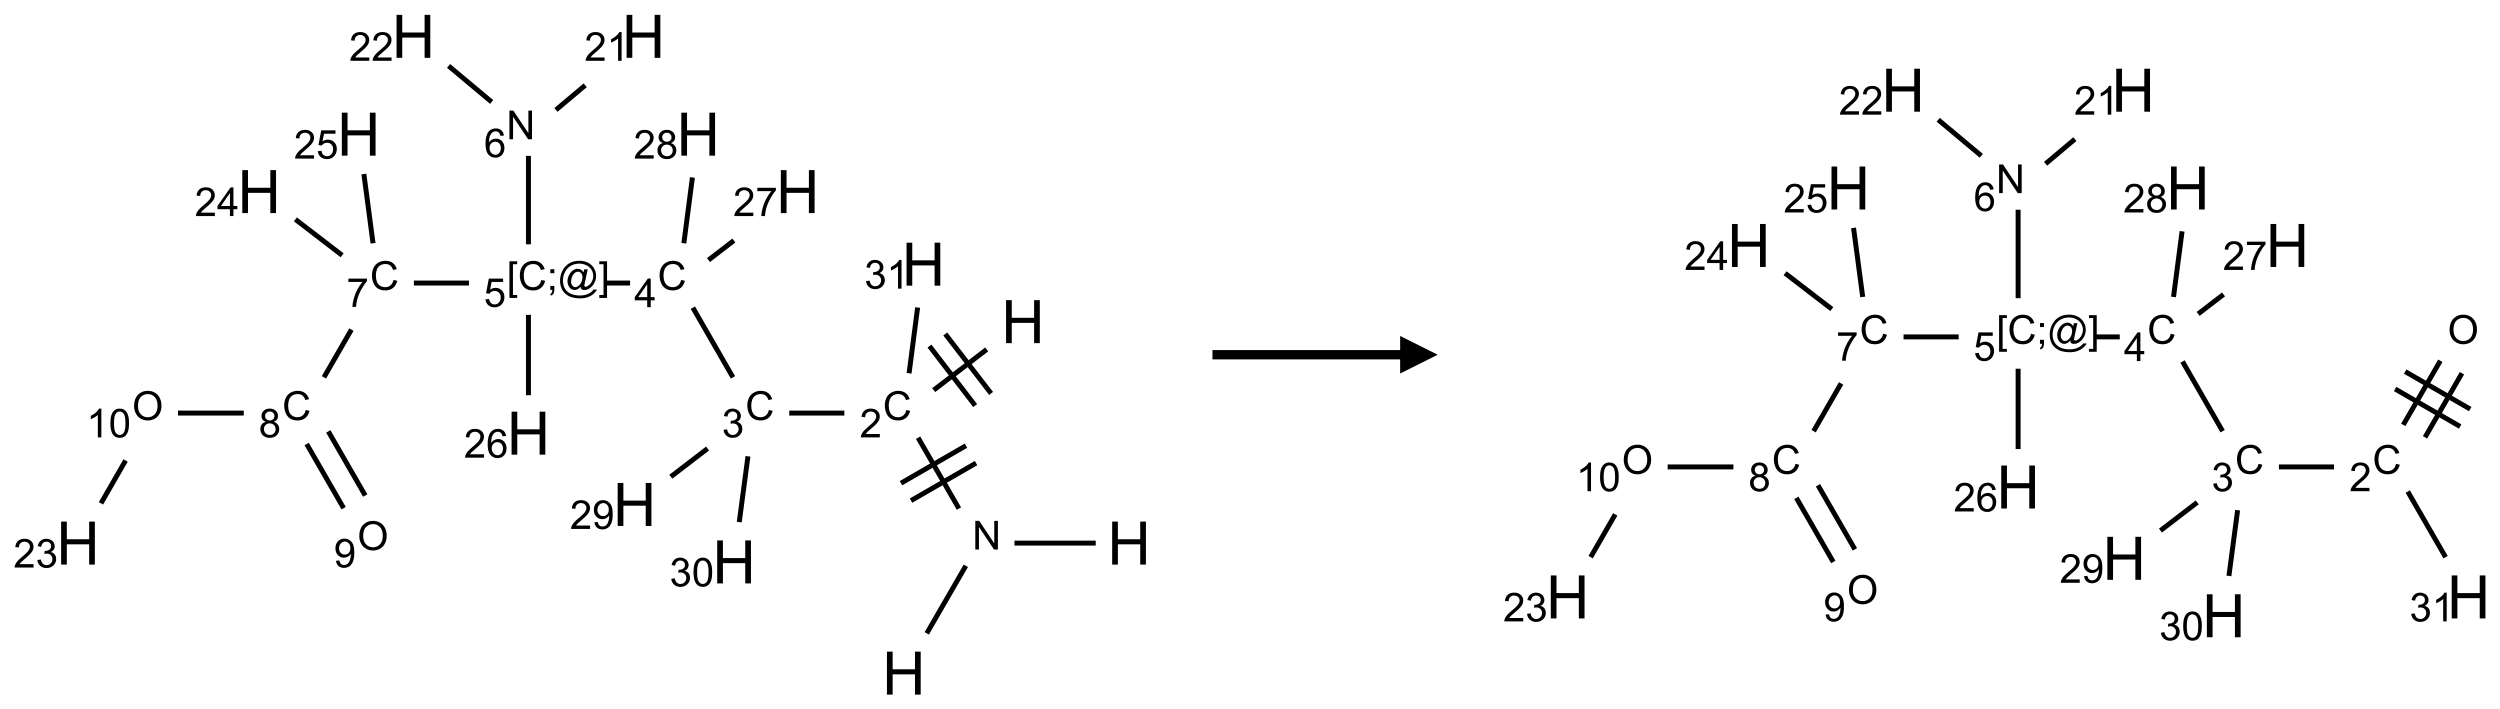 <?xml version="1.0" encoding="UTF-8"?>
<svg xmlns="http://www.w3.org/2000/svg" xmlns:xlink="http://www.w3.org/1999/xlink" width="666" height="189" viewBox="0 0 666 189">
<defs>
<g>
<g id="glyph-0-0">
<path d="M 2 0 L 2 -10 L 10 -10 L 10 0 Z M 2.25 -0.25 L 9.75 -0.25 L 9.75 -9.75 L 2.25 -9.75 Z M 2.25 -0.25 "/>
</g>
<g id="glyph-0-1">
<path d="M 1.281 0 L 1.281 -11.453 L 2.797 -11.453 L 2.797 -6.75 L 8.75 -6.75 L 8.75 -11.453 L 10.266 -11.453 L 10.266 0 L 8.75 0 L 8.75 -5.398 L 2.797 -5.398 L 2.797 0 Z M 1.281 0 "/>
</g>
<g id="glyph-1-0">
<path d="M 1.332 0 L 1.332 -6.668 L 6.668 -6.668 L 6.668 0 Z M 1.5 -0.168 L 6.5 -0.168 L 6.5 -6.5 L 1.5 -6.5 Z M 1.5 -0.168 "/>
</g>
<g id="glyph-1-1">
<path d="M 0.812 0 L 0.812 -7.637 L 1.848 -7.637 L 5.859 -1.641 L 5.859 -7.637 L 6.828 -7.637 L 6.828 0 L 5.793 0 L 1.781 -6 L 1.781 0 Z M 0.812 0 "/>
</g>
<g id="glyph-1-2">
<path d="M 6.27 -2.676 L 7.281 -2.422 C 7.07 -1.594 6.688 -0.961 6.137 -0.523 C 5.586 -0.086 4.914 0.129 4.121 0.129 C 3.297 0.129 2.629 -0.039 2.113 -0.371 C 1.598 -0.707 1.203 -1.191 0.934 -1.828 C 0.664 -2.465 0.531 -3.145 0.531 -3.875 C 0.531 -4.672 0.684 -5.363 0.988 -5.957 C 1.293 -6.547 1.723 -6.996 2.285 -7.305 C 2.844 -7.613 3.461 -7.766 4.137 -7.766 C 4.898 -7.766 5.543 -7.57 6.062 -7.184 C 6.582 -6.793 6.945 -6.246 7.152 -5.543 L 6.156 -5.309 C 5.98 -5.863 5.723 -6.266 5.387 -6.52 C 5.051 -6.773 4.625 -6.902 4.113 -6.902 C 3.527 -6.902 3.039 -6.762 2.645 -6.48 C 2.25 -6.199 1.973 -5.82 1.812 -5.348 C 1.652 -4.871 1.574 -4.383 1.574 -3.879 C 1.574 -3.23 1.668 -2.664 1.855 -2.18 C 2.047 -1.695 2.34 -1.332 2.738 -1.094 C 3.137 -0.855 3.57 -0.734 4.035 -0.734 C 4.602 -0.734 5.082 -0.898 5.473 -1.223 C 5.867 -1.551 6.133 -2.035 6.27 -2.676 Z M 6.27 -2.676 "/>
</g>
<g id="glyph-1-3">
<path d="M 5.371 -0.902 L 5.371 0 L 0.324 0 C 0.316 -0.227 0.352 -0.441 0.434 -0.652 C 0.562 -0.996 0.766 -1.332 1.051 -1.668 C 1.332 -2 1.742 -2.387 2.277 -2.824 C 3.105 -3.504 3.668 -4.043 3.957 -4.441 C 4.25 -4.84 4.395 -5.215 4.395 -5.566 C 4.395 -5.938 4.262 -6.254 3.996 -6.508 C 3.73 -6.762 3.387 -6.891 2.957 -6.891 C 2.508 -6.891 2.145 -6.754 1.875 -6.484 C 1.605 -6.215 1.469 -5.84 1.465 -5.359 L 0.5 -5.457 C 0.566 -6.176 0.812 -6.727 1.246 -7.102 C 1.676 -7.477 2.254 -7.668 2.98 -7.668 C 3.711 -7.668 4.293 -7.465 4.719 -7.059 C 5.145 -6.652 5.359 -6.148 5.359 -5.547 C 5.359 -5.242 5.297 -4.941 5.172 -4.645 C 5.047 -4.352 4.84 -4.039 4.551 -3.715 C 4.262 -3.387 3.777 -2.938 3.105 -2.371 C 2.543 -1.898 2.18 -1.578 2.02 -1.41 C 1.859 -1.242 1.73 -1.07 1.625 -0.902 Z M 5.371 -0.902 "/>
</g>
<g id="glyph-1-4">
<path d="M 0.449 -2.016 L 1.387 -2.141 C 1.492 -1.609 1.676 -1.227 1.934 -0.992 C 2.191 -0.758 2.508 -0.641 2.879 -0.641 C 3.32 -0.641 3.695 -0.793 3.996 -1.098 C 4.301 -1.402 4.453 -1.781 4.453 -2.234 C 4.453 -2.664 4.312 -3.02 4.031 -3.301 C 3.75 -3.578 3.391 -3.719 2.957 -3.719 C 2.781 -3.719 2.562 -3.684 2.297 -3.613 L 2.402 -4.438 C 2.465 -4.43 2.516 -4.426 2.551 -4.426 C 2.949 -4.426 3.312 -4.531 3.629 -4.738 C 3.949 -4.949 4.109 -5.27 4.109 -5.703 C 4.109 -6.047 3.992 -6.332 3.762 -6.559 C 3.527 -6.785 3.227 -6.895 2.859 -6.895 C 2.496 -6.895 2.191 -6.781 1.949 -6.551 C 1.707 -6.324 1.547 -5.98 1.48 -5.52 L 0.543 -5.688 C 0.656 -6.316 0.918 -6.805 1.324 -7.148 C 1.73 -7.492 2.234 -7.668 2.84 -7.668 C 3.254 -7.668 3.641 -7.578 3.988 -7.398 C 4.34 -7.219 4.609 -6.977 4.793 -6.668 C 4.98 -6.359 5.074 -6.031 5.074 -5.684 C 5.074 -5.352 4.984 -5.051 4.809 -4.781 C 4.629 -4.512 4.367 -4.297 4.02 -4.137 C 4.473 -4.031 4.824 -3.816 5.074 -3.488 C 5.324 -3.16 5.449 -2.75 5.449 -2.254 C 5.449 -1.59 5.203 -1.023 4.719 -0.559 C 4.234 -0.098 3.617 0.137 2.875 0.137 C 2.203 0.137 1.648 -0.062 1.207 -0.465 C 0.762 -0.863 0.512 -1.379 0.449 -2.016 Z M 0.449 -2.016 "/>
</g>
<g id="glyph-1-5">
<path d="M 3.449 0 L 3.449 -1.828 L 0.137 -1.828 L 0.137 -2.688 L 3.621 -7.637 L 4.387 -7.637 L 4.387 -2.688 L 5.418 -2.688 L 5.418 -1.828 L 4.387 -1.828 L 4.387 0 Z M 3.449 -2.688 L 3.449 -6.129 L 1.059 -2.688 Z M 3.449 -2.688 "/>
</g>
<g id="glyph-1-6">
<path d="M 0.723 2.121 L 0.723 -7.637 L 2.793 -7.637 L 2.793 -6.859 L 1.66 -6.859 L 1.66 1.344 L 2.793 1.344 L 2.793 2.121 Z M 0.723 2.121 "/>
</g>
<g id="glyph-1-7">
<path d="M 0.949 -4.465 L 0.949 -5.531 L 2.016 -5.531 L 2.016 -4.465 Z M 0.949 0 L 0.949 -1.066 L 2.016 -1.066 L 2.016 0 C 2.016 0.391 1.945 0.711 1.809 0.949 C 1.668 1.191 1.449 1.379 1.145 1.512 L 0.887 1.109 C 1.082 1.023 1.23 0.895 1.324 0.727 C 1.418 0.559 1.469 0.316 1.48 0 Z M 0.949 0 "/>
</g>
<g id="glyph-1-8">
<path d="M 6.047 -0.848 C 5.82 -0.59 5.57 -0.379 5.289 -0.223 C 5.008 -0.062 4.73 0.016 4.449 0.016 C 4.141 0.016 3.84 -0.074 3.547 -0.254 C 3.254 -0.434 3.02 -0.715 2.836 -1.09 C 2.652 -1.465 2.562 -1.875 2.562 -2.324 C 2.562 -2.875 2.703 -3.43 2.988 -3.98 C 3.27 -4.535 3.621 -4.953 4.043 -5.23 C 4.461 -5.508 4.871 -5.645 5.266 -5.645 C 5.566 -5.645 5.855 -5.566 6.129 -5.41 C 6.402 -5.25 6.641 -5.012 6.84 -4.688 L 7.016 -5.496 L 7.949 -5.496 L 7.199 -2 C 7.094 -1.516 7.043 -1.246 7.043 -1.191 C 7.043 -1.098 7.078 -1.02 7.148 -0.949 C 7.219 -0.883 7.305 -0.848 7.406 -0.848 C 7.59 -0.848 7.832 -0.953 8.129 -1.168 C 8.527 -1.445 8.84 -1.816 9.07 -2.285 C 9.301 -2.75 9.418 -3.234 9.418 -3.73 C 9.418 -4.309 9.27 -4.852 8.973 -5.355 C 8.676 -5.859 8.23 -6.262 7.645 -6.562 C 7.055 -6.863 6.406 -7.016 5.691 -7.016 C 4.879 -7.016 4.137 -6.824 3.465 -6.445 C 2.793 -6.066 2.273 -5.52 1.902 -4.809 C 1.535 -4.098 1.348 -3.34 1.348 -2.527 C 1.348 -1.676 1.535 -0.941 1.902 -0.328 C 2.273 0.285 2.809 0.742 3.508 1.035 C 4.207 1.328 4.984 1.473 5.832 1.473 C 6.742 1.473 7.504 1.32 8.121 1.016 C 8.734 0.711 9.195 0.34 9.5 -0.098 L 10.441 -0.098 C 10.266 0.266 9.961 0.637 9.531 1.016 C 9.102 1.395 8.59 1.695 7.996 1.914 C 7.402 2.133 6.688 2.246 5.848 2.246 C 5.078 2.246 4.367 2.145 3.715 1.949 C 3.066 1.75 2.512 1.453 2.051 1.055 C 1.594 0.656 1.25 0.199 1.016 -0.316 C 0.723 -0.973 0.578 -1.684 0.578 -2.441 C 0.578 -3.289 0.75 -4.098 1.098 -4.863 C 1.523 -5.805 2.125 -6.527 2.902 -7.027 C 3.684 -7.527 4.629 -7.777 5.738 -7.777 C 6.602 -7.777 7.375 -7.602 8.059 -7.246 C 8.746 -6.895 9.285 -6.371 9.684 -5.672 C 10.02 -5.07 10.188 -4.418 10.188 -3.715 C 10.188 -2.707 9.832 -1.812 9.125 -1.031 C 8.492 -0.328 7.801 0.02 7.051 0.02 C 6.812 0.02 6.617 -0.016 6.473 -0.09 C 6.324 -0.16 6.215 -0.266 6.145 -0.402 C 6.102 -0.488 6.066 -0.637 6.047 -0.848 Z M 3.527 -2.262 C 3.527 -1.785 3.641 -1.414 3.863 -1.152 C 4.09 -0.887 4.348 -0.754 4.641 -0.754 C 4.836 -0.754 5.039 -0.812 5.254 -0.93 C 5.469 -1.047 5.676 -1.219 5.871 -1.449 C 6.066 -1.676 6.23 -1.969 6.355 -2.32 C 6.48 -2.672 6.543 -3.027 6.543 -3.379 C 6.543 -3.852 6.426 -4.219 6.191 -4.48 C 5.957 -4.738 5.672 -4.871 5.332 -4.871 C 5.109 -4.871 4.902 -4.812 4.707 -4.699 C 4.512 -4.586 4.32 -4.406 4.137 -4.156 C 3.953 -3.906 3.805 -3.602 3.691 -3.246 C 3.582 -2.887 3.527 -2.559 3.527 -2.262 Z M 3.527 -2.262 "/>
</g>
<g id="glyph-1-9">
<path d="M 2.27 2.121 L 0.203 2.121 L 0.203 1.344 L 1.332 1.344 L 1.332 -6.859 L 0.203 -6.859 L 0.203 -7.637 L 2.27 -7.637 Z M 2.27 2.121 "/>
</g>
<g id="glyph-1-10">
<path d="M 0.441 -2 L 1.426 -2.082 C 1.5 -1.605 1.668 -1.242 1.934 -1.004 C 2.199 -0.762 2.52 -0.641 2.895 -0.641 C 3.348 -0.641 3.73 -0.812 4.043 -1.152 C 4.355 -1.492 4.512 -1.941 4.512 -2.504 C 4.512 -3.039 4.359 -3.461 4.059 -3.77 C 3.758 -4.078 3.367 -4.234 2.879 -4.234 C 2.578 -4.234 2.305 -4.164 2.062 -4.027 C 1.82 -3.891 1.629 -3.715 1.488 -3.496 L 0.609 -3.609 L 1.348 -7.531 L 5.145 -7.531 L 5.145 -6.637 L 2.098 -6.637 L 1.688 -4.582 C 2.145 -4.902 2.625 -5.062 3.129 -5.062 C 3.797 -5.062 4.359 -4.832 4.816 -4.371 C 5.277 -3.91 5.504 -3.312 5.504 -2.59 C 5.504 -1.898 5.305 -1.301 4.902 -0.797 C 4.41 -0.18 3.742 0.129 2.895 0.129 C 2.199 0.129 1.633 -0.062 1.195 -0.453 C 0.758 -0.844 0.504 -1.359 0.441 -2 Z M 0.441 -2 "/>
</g>
<g id="glyph-1-11">
<path d="M 5.309 -5.766 L 4.375 -5.691 C 4.293 -6.059 4.172 -6.328 4.02 -6.496 C 3.766 -6.762 3.453 -6.895 3.082 -6.895 C 2.785 -6.895 2.523 -6.812 2.297 -6.645 C 2 -6.43 1.77 -6.117 1.598 -5.703 C 1.43 -5.289 1.34 -4.703 1.332 -3.938 C 1.559 -4.281 1.836 -4.535 2.16 -4.703 C 2.488 -4.871 2.828 -4.953 3.188 -4.953 C 3.812 -4.953 4.344 -4.723 4.785 -4.262 C 5.223 -3.801 5.441 -3.207 5.441 -2.48 C 5.441 -2 5.34 -1.555 5.133 -1.145 C 4.926 -0.73 4.641 -0.418 4.281 -0.199 C 3.922 0.02 3.512 0.129 3.051 0.129 C 2.27 0.129 1.633 -0.156 1.141 -0.73 C 0.648 -1.305 0.402 -2.254 0.402 -3.574 C 0.402 -5.051 0.672 -6.121 1.219 -6.793 C 1.695 -7.375 2.336 -7.668 3.141 -7.668 C 3.742 -7.668 4.234 -7.5 4.617 -7.16 C 5 -6.824 5.23 -6.359 5.309 -5.766 Z M 1.48 -2.473 C 1.48 -2.152 1.547 -1.844 1.684 -1.547 C 1.82 -1.25 2.016 -1.027 2.262 -0.871 C 2.508 -0.719 2.766 -0.641 3.035 -0.641 C 3.434 -0.641 3.773 -0.801 4.059 -1.121 C 4.344 -1.441 4.484 -1.875 4.484 -2.422 C 4.484 -2.949 4.344 -3.367 4.062 -3.668 C 3.781 -3.973 3.426 -4.125 3 -4.125 C 2.578 -4.125 2.219 -3.973 1.922 -3.668 C 1.625 -3.363 1.48 -2.969 1.48 -2.473 Z M 1.48 -2.473 "/>
</g>
<g id="glyph-1-12">
<path d="M 3.973 0 L 3.035 0 L 3.035 -5.973 C 2.809 -5.758 2.516 -5.543 2.148 -5.328 C 1.781 -5.113 1.453 -4.953 1.16 -4.844 L 1.16 -5.75 C 1.684 -5.996 2.145 -6.297 2.535 -6.645 C 2.93 -6.996 3.207 -7.336 3.371 -7.668 L 3.973 -7.668 Z M 3.973 0 "/>
</g>
<g id="glyph-1-13">
<path d="M 0.504 -6.637 L 0.504 -7.535 L 5.449 -7.535 L 5.449 -6.809 C 4.961 -6.289 4.48 -5.602 4.004 -4.746 C 3.527 -3.887 3.156 -3.004 2.895 -2.098 C 2.707 -1.461 2.59 -0.762 2.535 0 L 1.574 0 C 1.582 -0.602 1.703 -1.328 1.926 -2.176 C 2.152 -3.027 2.477 -3.848 2.898 -4.637 C 3.32 -5.426 3.77 -6.094 4.246 -6.637 Z M 0.504 -6.637 "/>
</g>
<g id="glyph-1-14">
<path d="M 1.887 -4.141 C 1.496 -4.281 1.207 -4.484 1.02 -4.75 C 0.832 -5.016 0.738 -5.328 0.738 -5.699 C 0.738 -6.254 0.938 -6.719 1.34 -7.098 C 1.738 -7.477 2.27 -7.668 2.934 -7.668 C 3.598 -7.668 4.137 -7.473 4.543 -7.086 C 4.949 -6.699 5.152 -6.227 5.152 -5.672 C 5.152 -5.316 5.059 -5.008 4.871 -4.746 C 4.688 -4.484 4.406 -4.281 4.027 -4.141 C 4.496 -3.988 4.852 -3.742 5.098 -3.402 C 5.34 -3.062 5.465 -2.656 5.465 -2.184 C 5.465 -1.531 5.234 -0.98 4.77 -0.535 C 4.309 -0.09 3.703 0.129 2.949 0.129 C 2.195 0.129 1.586 -0.094 1.125 -0.539 C 0.664 -0.984 0.434 -1.543 0.434 -2.207 C 0.434 -2.703 0.559 -3.121 0.809 -3.457 C 1.062 -3.793 1.422 -4.02 1.887 -4.141 Z M 1.699 -5.73 C 1.699 -5.367 1.812 -5.074 2.047 -4.844 C 2.281 -4.613 2.582 -4.5 2.953 -4.5 C 3.312 -4.5 3.609 -4.613 3.84 -4.84 C 4.07 -5.066 4.188 -5.348 4.188 -5.676 C 4.188 -6.02 4.07 -6.309 3.832 -6.543 C 3.594 -6.777 3.297 -6.895 2.941 -6.895 C 2.586 -6.895 2.289 -6.781 2.051 -6.551 C 1.816 -6.324 1.699 -6.047 1.699 -5.73 Z M 1.395 -2.203 C 1.395 -1.938 1.461 -1.676 1.586 -1.426 C 1.711 -1.176 1.902 -0.984 2.152 -0.848 C 2.402 -0.711 2.672 -0.641 2.957 -0.641 C 3.406 -0.641 3.777 -0.785 4.066 -1.074 C 4.359 -1.363 4.504 -1.727 4.504 -2.172 C 4.504 -2.625 4.355 -2.996 4.055 -3.293 C 3.754 -3.586 3.379 -3.734 2.926 -3.734 C 2.484 -3.734 2.121 -3.59 1.832 -3.297 C 1.543 -3.004 1.395 -2.641 1.395 -2.203 Z M 1.395 -2.203 "/>
</g>
<g id="glyph-1-15">
<path d="M 0.516 -3.719 C 0.516 -4.984 0.855 -5.977 1.535 -6.695 C 2.215 -7.414 3.094 -7.77 4.172 -7.77 C 4.875 -7.77 5.512 -7.602 6.078 -7.266 C 6.645 -6.93 7.074 -6.461 7.371 -5.855 C 7.668 -5.254 7.816 -4.57 7.816 -3.809 C 7.816 -3.035 7.66 -2.34 7.348 -1.73 C 7.035 -1.117 6.594 -0.656 6.02 -0.34 C 5.449 -0.027 4.828 0.129 4.168 0.129 C 3.449 0.129 2.805 -0.043 2.238 -0.391 C 1.672 -0.738 1.246 -1.211 0.953 -1.812 C 0.66 -2.414 0.516 -3.047 0.516 -3.719 Z M 1.559 -3.703 C 1.559 -2.781 1.805 -2.059 2.301 -1.527 C 2.793 -1 3.414 -0.734 4.16 -0.734 C 4.922 -0.734 5.547 -1 6.039 -1.535 C 6.531 -2.07 6.777 -2.828 6.777 -3.812 C 6.777 -4.434 6.672 -4.977 6.461 -5.441 C 6.25 -5.902 5.945 -6.262 5.539 -6.52 C 5.133 -6.773 4.68 -6.902 4.176 -6.902 C 3.461 -6.902 2.848 -6.656 2.332 -6.164 C 1.816 -5.672 1.559 -4.852 1.559 -3.703 Z M 1.559 -3.703 "/>
</g>
<g id="glyph-1-16">
<path d="M 0.582 -1.766 L 1.484 -1.848 C 1.562 -1.426 1.707 -1.117 1.922 -0.926 C 2.137 -0.734 2.414 -0.641 2.75 -0.641 C 3.039 -0.641 3.289 -0.707 3.508 -0.84 C 3.727 -0.973 3.902 -1.148 4.043 -1.367 C 4.18 -1.586 4.297 -1.887 4.391 -2.262 C 4.484 -2.637 4.531 -3.016 4.531 -3.406 C 4.531 -3.449 4.531 -3.512 4.527 -3.594 C 4.34 -3.297 4.082 -3.055 3.758 -2.867 C 3.434 -2.68 3.082 -2.59 2.703 -2.59 C 2.07 -2.59 1.535 -2.816 1.098 -3.277 C 0.66 -3.734 0.441 -4.34 0.441 -5.09 C 0.441 -5.863 0.672 -6.484 1.129 -6.957 C 1.586 -7.43 2.156 -7.668 2.844 -7.668 C 3.34 -7.668 3.793 -7.531 4.207 -7.266 C 4.617 -7 4.93 -6.617 5.145 -6.121 C 5.355 -5.629 5.465 -4.91 5.465 -3.973 C 5.465 -2.996 5.359 -2.223 5.145 -1.645 C 4.934 -1.066 4.617 -0.625 4.199 -0.324 C 3.781 -0.02 3.293 0.129 2.73 0.129 C 2.133 0.129 1.645 -0.035 1.266 -0.367 C 0.887 -0.699 0.66 -1.164 0.582 -1.766 Z M 4.422 -5.137 C 4.422 -5.676 4.277 -6.102 3.992 -6.418 C 3.707 -6.734 3.359 -6.891 2.957 -6.891 C 2.543 -6.891 2.18 -6.719 1.871 -6.379 C 1.562 -6.039 1.406 -5.598 1.406 -5.059 C 1.406 -4.57 1.555 -4.176 1.848 -3.871 C 2.141 -3.566 2.5 -3.418 2.934 -3.418 C 3.367 -3.418 3.723 -3.57 4.004 -3.871 C 4.281 -4.176 4.422 -4.598 4.422 -5.137 Z M 4.422 -5.137 "/>
</g>
<g id="glyph-1-17">
<path d="M 0.441 -3.766 C 0.441 -4.668 0.535 -5.395 0.723 -5.945 C 0.906 -6.496 1.184 -6.922 1.551 -7.219 C 1.918 -7.516 2.375 -7.668 2.934 -7.668 C 3.344 -7.668 3.703 -7.586 4.012 -7.418 C 4.32 -7.254 4.574 -7.016 4.777 -6.707 C 4.977 -6.395 5.137 -6.016 5.25 -5.57 C 5.363 -5.125 5.422 -4.523 5.422 -3.766 C 5.422 -2.871 5.328 -2.148 5.145 -1.598 C 4.961 -1.047 4.688 -0.621 4.32 -0.32 C 3.953 -0.02 3.492 0.129 2.934 0.129 C 2.195 0.129 1.617 -0.133 1.199 -0.66 C 0.695 -1.297 0.441 -2.332 0.441 -3.766 Z M 1.406 -3.766 C 1.406 -2.512 1.555 -1.68 1.848 -1.262 C 2.141 -0.848 2.5 -0.641 2.934 -0.641 C 3.363 -0.641 3.727 -0.848 4.02 -1.266 C 4.312 -1.684 4.457 -2.516 4.457 -3.766 C 4.457 -5.023 4.312 -5.859 4.02 -6.27 C 3.727 -6.684 3.359 -6.891 2.922 -6.891 C 2.492 -6.891 2.148 -6.707 1.891 -6.344 C 1.566 -5.879 1.406 -5.02 1.406 -3.766 Z M 1.406 -3.766 "/>
</g>
</g>
</defs>
<path fill="none" stroke-width="0.033" stroke-linecap="butt" stroke-linejoin="miter" stroke="rgb(0%, 0%, 0%)" stroke-opacity="1" stroke-miterlimit="10" d="M 5.653 3.976 L 5.913 3.526 " transform="matrix(40, 0, 0, 40, 20.777, 9.684)"/>
<path fill="none" stroke-width="0.033" stroke-linecap="butt" stroke-linejoin="miter" stroke="rgb(0%, 0%, 0%)" stroke-opacity="1" stroke-miterlimit="10" d="M 6.237 3.375 L 6.778 3.375 " transform="matrix(40, 0, 0, 40, 20.777, 9.684)"/>
<path fill="none" stroke-width="0.033" stroke-linecap="butt" stroke-linejoin="miter" stroke="rgb(0%, 0%, 0%)" stroke-opacity="1" stroke-miterlimit="10" d="M 5.867 3.145 L 5.595 2.673 " transform="matrix(40, 0, 0, 40, 20.777, 9.684)"/>
<path fill="none" stroke-width="0.033" stroke-linecap="butt" stroke-linejoin="miter" stroke="rgb(0%, 0%, 0%)" stroke-opacity="1" stroke-miterlimit="10" d="M 5.914 2.726 L 5.481 2.976 " transform="matrix(40, 0, 0, 40, 20.777, 9.684)"/>
<path fill="none" stroke-width="0.033" stroke-linecap="butt" stroke-linejoin="miter" stroke="rgb(0%, 0%, 0%)" stroke-opacity="1" stroke-miterlimit="10" d="M 5.981 2.842 L 5.548 3.092 " transform="matrix(40, 0, 0, 40, 20.777, 9.684)"/>
<path fill="none" stroke-width="0.033" stroke-linecap="butt" stroke-linejoin="miter" stroke="rgb(0%, 0%, 0%)" stroke-opacity="1" stroke-miterlimit="10" d="M 5.699 2.356 L 6.052 2.085 " transform="matrix(40, 0, 0, 40, 20.777, 9.684)"/>
<path fill="none" stroke-width="0.033" stroke-linecap="butt" stroke-linejoin="miter" stroke="rgb(0%, 0%, 0%)" stroke-opacity="1" stroke-miterlimit="10" d="M 6.081 2.378 L 5.776 1.982 " transform="matrix(40, 0, 0, 40, 20.777, 9.684)"/>
<path fill="none" stroke-width="0.033" stroke-linecap="butt" stroke-linejoin="miter" stroke="rgb(0%, 0%, 0%)" stroke-opacity="1" stroke-miterlimit="10" d="M 5.975 2.459 L 5.671 2.063 " transform="matrix(40, 0, 0, 40, 20.777, 9.684)"/>
<path fill="none" stroke-width="0.033" stroke-linecap="butt" stroke-linejoin="miter" stroke="rgb(0%, 0%, 0%)" stroke-opacity="1" stroke-miterlimit="10" d="M 5.104 2.509 L 4.737 2.509 " transform="matrix(40, 0, 0, 40, 20.777, 9.684)"/>
<path fill="none" stroke-width="0.033" stroke-linecap="butt" stroke-linejoin="miter" stroke="rgb(0%, 0%, 0%)" stroke-opacity="1" stroke-miterlimit="10" d="M 4.362 2.271 L 4.095 1.807 " transform="matrix(40, 0, 0, 40, 20.777, 9.684)"/>
<path fill="none" stroke-width="0.033" stroke-linecap="butt" stroke-linejoin="miter" stroke="rgb(0%, 0%, 0%)" stroke-opacity="1" stroke-miterlimit="10" d="M 3.677 1.643 L 3.51 1.643 " transform="matrix(40, 0, 0, 40, 20.777, 9.684)"/>
<path fill="none" stroke-width="0.033" stroke-linecap="butt" stroke-linejoin="miter" stroke="rgb(0%, 0%, 0%)" stroke-opacity="1" stroke-miterlimit="10" d="M 3 1.385 L 3 0.796 " transform="matrix(40, 0, 0, 40, 20.777, 9.684)"/>
<path fill="none" stroke-width="0.033" stroke-linecap="butt" stroke-linejoin="miter" stroke="rgb(0%, 0%, 0%)" stroke-opacity="1" stroke-miterlimit="10" d="M 3.183 0.49 L 3.378 0.326 " transform="matrix(40, 0, 0, 40, 20.777, 9.684)"/>
<path fill="none" stroke-width="0.033" stroke-linecap="butt" stroke-linejoin="miter" stroke="rgb(0%, 0%, 0%)" stroke-opacity="1" stroke-miterlimit="10" d="M 2.755 0.437 L 2.468 0.197 " transform="matrix(40, 0, 0, 40, 20.777, 9.684)"/>
<path fill="none" stroke-width="0.033" stroke-linecap="butt" stroke-linejoin="miter" stroke="rgb(0%, 0%, 0%)" stroke-opacity="1" stroke-miterlimit="10" d="M 2.604 1.643 L 2.237 1.643 " transform="matrix(40, 0, 0, 40, 20.777, 9.684)"/>
<path fill="none" stroke-width="0.033" stroke-linecap="butt" stroke-linejoin="miter" stroke="rgb(0%, 0%, 0%)" stroke-opacity="1" stroke-miterlimit="10" d="M 1.821 1.953 L 1.638 2.271 " transform="matrix(40, 0, 0, 40, 20.777, 9.684)"/>
<path fill="none" stroke-width="0.033" stroke-linecap="butt" stroke-linejoin="miter" stroke="rgb(0%, 0%, 0%)" stroke-opacity="1" stroke-miterlimit="10" d="M 1.523 2.715 L 1.769 3.142 " transform="matrix(40, 0, 0, 40, 20.777, 9.684)"/>
<path fill="none" stroke-width="0.033" stroke-linecap="butt" stroke-linejoin="miter" stroke="rgb(0%, 0%, 0%)" stroke-opacity="1" stroke-miterlimit="10" d="M 1.667 2.631 L 1.913 3.058 " transform="matrix(40, 0, 0, 40, 20.777, 9.684)"/>
<path fill="none" stroke-width="0.033" stroke-linecap="butt" stroke-linejoin="miter" stroke="rgb(0%, 0%, 0%)" stroke-opacity="1" stroke-miterlimit="10" d="M 1.104 2.509 L 0.666 2.509 " transform="matrix(40, 0, 0, 40, 20.777, 9.684)"/>
<path fill="none" stroke-width="0.033" stroke-linecap="butt" stroke-linejoin="miter" stroke="rgb(0%, 0%, 0%)" stroke-opacity="1" stroke-miterlimit="10" d="M 0.317 2.825 L 0.153 3.11 " transform="matrix(40, 0, 0, 40, 20.777, 9.684)"/>
<path fill="none" stroke-width="0.033" stroke-linecap="butt" stroke-linejoin="miter" stroke="rgb(0%, 0%, 0%)" stroke-opacity="1" stroke-miterlimit="10" d="M 1.759 1.458 L 1.448 1.219 " transform="matrix(40, 0, 0, 40, 20.777, 9.684)"/>
<path fill="none" stroke-width="0.033" stroke-linecap="butt" stroke-linejoin="miter" stroke="rgb(0%, 0%, 0%)" stroke-opacity="1" stroke-miterlimit="10" d="M 1.965 1.378 L 1.904 0.917 " transform="matrix(40, 0, 0, 40, 20.777, 9.684)"/>
<path fill="none" stroke-width="0.033" stroke-linecap="butt" stroke-linejoin="miter" stroke="rgb(0%, 0%, 0%)" stroke-opacity="1" stroke-miterlimit="10" d="M 3 1.855 L 3 2.39 " transform="matrix(40, 0, 0, 40, 20.777, 9.684)"/>
<path fill="none" stroke-width="0.033" stroke-linecap="butt" stroke-linejoin="miter" stroke="rgb(0%, 0%, 0%)" stroke-opacity="1" stroke-miterlimit="10" d="M 4.199 1.49 L 4.368 1.36 " transform="matrix(40, 0, 0, 40, 20.777, 9.684)"/>
<path fill="none" stroke-width="0.033" stroke-linecap="butt" stroke-linejoin="miter" stroke="rgb(0%, 0%, 0%)" stroke-opacity="1" stroke-miterlimit="10" d="M 4.035 1.378 L 4.092 0.94 " transform="matrix(40, 0, 0, 40, 20.777, 9.684)"/>
<path fill="none" stroke-width="0.033" stroke-linecap="butt" stroke-linejoin="miter" stroke="rgb(0%, 0%, 0%)" stroke-opacity="1" stroke-miterlimit="10" d="M 4.193 2.745 L 3.948 2.933 " transform="matrix(40, 0, 0, 40, 20.777, 9.684)"/>
<path fill="none" stroke-width="0.033" stroke-linecap="butt" stroke-linejoin="miter" stroke="rgb(0%, 0%, 0%)" stroke-opacity="1" stroke-miterlimit="10" d="M 4.462 2.797 L 4.404 3.235 " transform="matrix(40, 0, 0, 40, 20.777, 9.684)"/>
<path fill="none" stroke-width="0.033" stroke-linecap="butt" stroke-linejoin="miter" stroke="rgb(0%, 0%, 0%)" stroke-opacity="1" stroke-miterlimit="10" d="M 5.535 2.244 L 5.592 1.806 " transform="matrix(40, 0, 0, 40, 20.777, 9.684)"/>
<g fill="rgb(0%, 0%, 0%)" fill-opacity="1">
<use xlink:href="#glyph-0-1" x="235.004" y="185.047"/>
</g>
<g fill="rgb(0%, 0%, 0%)" fill-opacity="1">
<use xlink:href="#glyph-1-1" x="259.012" y="146.391"/>
</g>
<g fill="rgb(0%, 0%, 0%)" fill-opacity="1">
<use xlink:href="#glyph-0-1" x="295.004" y="150.406"/>
</g>
<g fill="rgb(0%, 0%, 0%)" fill-opacity="1">
<use xlink:href="#glyph-1-2" x="235.184" y="111.883"/>
</g>
<g fill="rgb(0%, 0%, 0%)" fill-opacity="1">
<use xlink:href="#glyph-1-3" x="229.012" y="116.516"/>
</g>
<g fill="rgb(0%, 0%, 0%)" fill-opacity="1">
<use xlink:href="#glyph-0-1" x="266.738" y="91.414"/>
</g>
<g fill="rgb(0%, 0%, 0%)" fill-opacity="1">
<use xlink:href="#glyph-1-2" x="198.559" y="111.883"/>
</g>
<g fill="rgb(0%, 0%, 0%)" fill-opacity="1">
<use xlink:href="#glyph-1-4" x="192.309" y="116.516"/>
</g>
<g fill="rgb(0%, 0%, 0%)" fill-opacity="1">
<use xlink:href="#glyph-1-2" x="175.184" y="77.238"/>
</g>
<g fill="rgb(0%, 0%, 0%)" fill-opacity="1">
<use xlink:href="#glyph-1-5" x="168.965" y="81.844"/>
</g>
<g fill="rgb(0%, 0%, 0%)" fill-opacity="1">
<use xlink:href="#glyph-1-6" x="134.988" y="77.246"/>
<use xlink:href="#glyph-1-2" x="137.952" y="77.246"/>
<use xlink:href="#glyph-1-7" x="145.655" y="77.246"/>
<use xlink:href="#glyph-1-8" x="148.618" y="77.246"/>
<use xlink:href="#glyph-1-9" x="159.447" y="77.246"/>
</g>
<g fill="rgb(0%, 0%, 0%)" fill-opacity="1">
<use xlink:href="#glyph-1-10" x="128.875" y="81.742"/>
</g>
<g fill="rgb(0%, 0%, 0%)" fill-opacity="1">
<use xlink:href="#glyph-1-1" x="134.902" y="37.105"/>
</g>
<g fill="rgb(0%, 0%, 0%)" fill-opacity="1">
<use xlink:href="#glyph-1-11" x="128.938" y="41.875"/>
</g>
<g fill="rgb(0%, 0%, 0%)" fill-opacity="1">
<use xlink:href="#glyph-0-1" x="165.648" y="15.41"/>
</g>
<g fill="rgb(0%, 0%, 0%)" fill-opacity="1">
<use xlink:href="#glyph-1-3" x="155.688" y="16.203"/>
<use xlink:href="#glyph-1-12" x="161.62" y="16.203"/>
</g>
<g fill="rgb(0%, 0%, 0%)" fill-opacity="1">
<use xlink:href="#glyph-0-1" x="104.363" y="15.41"/>
</g>
<g fill="rgb(0%, 0%, 0%)" fill-opacity="1">
<use xlink:href="#glyph-1-3" x="93.008" y="16.203"/>
<use xlink:href="#glyph-1-3" x="98.94" y="16.203"/>
</g>
<g fill="rgb(0%, 0%, 0%)" fill-opacity="1">
<use xlink:href="#glyph-1-2" x="98.559" y="77.238"/>
</g>
<g fill="rgb(0%, 0%, 0%)" fill-opacity="1">
<use xlink:href="#glyph-1-13" x="92.309" y="81.746"/>
</g>
<g fill="rgb(0%, 0%, 0%)" fill-opacity="1">
<use xlink:href="#glyph-1-2" x="75.184" y="111.883"/>
</g>
<g fill="rgb(0%, 0%, 0%)" fill-opacity="1">
<use xlink:href="#glyph-1-14" x="68.918" y="116.516"/>
</g>
<g fill="rgb(0%, 0%, 0%)" fill-opacity="1">
<use xlink:href="#glyph-1-15" x="95.199" y="146.527"/>
</g>
<g fill="rgb(0%, 0%, 0%)" fill-opacity="1">
<use xlink:href="#glyph-1-16" x="88.918" y="151.156"/>
</g>
<g fill="rgb(0%, 0%, 0%)" fill-opacity="1">
<use xlink:href="#glyph-1-15" x="35.199" y="111.887"/>
</g>
<g fill="rgb(0%, 0%, 0%)" fill-opacity="1">
<use xlink:href="#glyph-1-12" x="23.027" y="116.516"/>
<use xlink:href="#glyph-1-17" x="28.96" y="116.516"/>
</g>
<g fill="rgb(0%, 0%, 0%)" fill-opacity="1">
<use xlink:href="#glyph-0-1" x="15.004" y="150.406"/>
</g>
<g fill="rgb(0%, 0%, 0%)" fill-opacity="1">
<use xlink:href="#glyph-1-3" x="3.574" y="151.195"/>
<use xlink:href="#glyph-1-4" x="9.507" y="151.195"/>
</g>
<g fill="rgb(0%, 0%, 0%)" fill-opacity="1">
<use xlink:href="#glyph-0-1" x="63.27" y="56.773"/>
</g>
<g fill="rgb(0%, 0%, 0%)" fill-opacity="1">
<use xlink:href="#glyph-1-3" x="51.871" y="57.562"/>
<use xlink:href="#glyph-1-5" x="57.803" y="57.562"/>
</g>
<g fill="rgb(0%, 0%, 0%)" fill-opacity="1">
<use xlink:href="#glyph-0-1" x="89.785" y="41.465"/>
</g>
<g fill="rgb(0%, 0%, 0%)" fill-opacity="1">
<use xlink:href="#glyph-1-3" x="78.293" y="42.258"/>
<use xlink:href="#glyph-1-10" x="84.225" y="42.258"/>
</g>
<g fill="rgb(0%, 0%, 0%)" fill-opacity="1">
<use xlink:href="#glyph-0-1" x="135.004" y="121.121"/>
</g>
<g fill="rgb(0%, 0%, 0%)" fill-opacity="1">
<use xlink:href="#glyph-1-3" x="123.578" y="121.914"/>
<use xlink:href="#glyph-1-11" x="129.51" y="121.914"/>
</g>
<g fill="rgb(0%, 0%, 0%)" fill-opacity="1">
<use xlink:href="#glyph-0-1" x="206.738" y="56.773"/>
</g>
<g fill="rgb(0%, 0%, 0%)" fill-opacity="1">
<use xlink:href="#glyph-1-3" x="195.309" y="57.562"/>
<use xlink:href="#glyph-1-13" x="201.241" y="57.562"/>
</g>
<g fill="rgb(0%, 0%, 0%)" fill-opacity="1">
<use xlink:href="#glyph-0-1" x="180.227" y="41.465"/>
</g>
<g fill="rgb(0%, 0%, 0%)" fill-opacity="1">
<use xlink:href="#glyph-1-3" x="168.777" y="42.258"/>
<use xlink:href="#glyph-1-14" x="174.71" y="42.258"/>
</g>
<g fill="rgb(0%, 0%, 0%)" fill-opacity="1">
<use xlink:href="#glyph-0-1" x="163.27" y="140.113"/>
</g>
<g fill="rgb(0%, 0%, 0%)" fill-opacity="1">
<use xlink:href="#glyph-1-3" x="151.824" y="140.906"/>
<use xlink:href="#glyph-1-16" x="157.757" y="140.906"/>
</g>
<g fill="rgb(0%, 0%, 0%)" fill-opacity="1">
<use xlink:href="#glyph-0-1" x="189.785" y="155.422"/>
</g>
<g fill="rgb(0%, 0%, 0%)" fill-opacity="1">
<use xlink:href="#glyph-1-4" x="178.375" y="156.215"/>
<use xlink:href="#glyph-1-17" x="184.307" y="156.215"/>
</g>
<g fill="rgb(0%, 0%, 0%)" fill-opacity="1">
<use xlink:href="#glyph-0-1" x="240.227" y="76.105"/>
</g>
<g fill="rgb(0%, 0%, 0%)" fill-opacity="1">
<use xlink:href="#glyph-1-4" x="230.266" y="76.898"/>
<use xlink:href="#glyph-1-12" x="236.198" y="76.898"/>
</g>
<path fill-rule="nonzero" fill="rgb(0%, 0%, 0%)" fill-opacity="1" d="M 323 95.75 L 373 95.75 L 373 99.5 L 383 94.5 L 373 89.5 L 373 93.25 L 323 93.25 "/>
<path fill="none" stroke-width="0.033" stroke-linecap="butt" stroke-linejoin="miter" stroke="rgb(0%, 0%, 0%)" stroke-opacity="1" stroke-miterlimit="10" d="M 5.812 1.802 L 5.565 2.229 " transform="matrix(40, 0, 0, 40, 417.625, 24.029)"/>
<path fill="none" stroke-width="0.033" stroke-linecap="butt" stroke-linejoin="miter" stroke="rgb(0%, 0%, 0%)" stroke-opacity="1" stroke-miterlimit="10" d="M 5.956 1.885 L 5.71 2.312 " transform="matrix(40, 0, 0, 40, 417.625, 24.029)"/>
<path fill="none" stroke-width="0.033" stroke-linecap="butt" stroke-linejoin="miter" stroke="rgb(0%, 0%, 0%)" stroke-opacity="1" stroke-miterlimit="10" d="M 5.511 1.99 L 5.944 2.24 " transform="matrix(40, 0, 0, 40, 417.625, 24.029)"/>
<path fill="none" stroke-width="0.033" stroke-linecap="butt" stroke-linejoin="miter" stroke="rgb(0%, 0%, 0%)" stroke-opacity="1" stroke-miterlimit="10" d="M 5.578 1.874 L 6.011 2.124 " transform="matrix(40, 0, 0, 40, 417.625, 24.029)"/>
<path fill="none" stroke-width="0.033" stroke-linecap="butt" stroke-linejoin="miter" stroke="rgb(0%, 0%, 0%)" stroke-opacity="1" stroke-miterlimit="10" d="M 5.104 2.509 L 4.737 2.509 " transform="matrix(40, 0, 0, 40, 417.625, 24.029)"/>
<path fill="none" stroke-width="0.033" stroke-linecap="butt" stroke-linejoin="miter" stroke="rgb(0%, 0%, 0%)" stroke-opacity="1" stroke-miterlimit="10" d="M 4.362 2.271 L 4.095 1.807 " transform="matrix(40, 0, 0, 40, 417.625, 24.029)"/>
<path fill="none" stroke-width="0.033" stroke-linecap="butt" stroke-linejoin="miter" stroke="rgb(0%, 0%, 0%)" stroke-opacity="1" stroke-miterlimit="10" d="M 3.677 1.643 L 3.51 1.643 " transform="matrix(40, 0, 0, 40, 417.625, 24.029)"/>
<path fill="none" stroke-width="0.033" stroke-linecap="butt" stroke-linejoin="miter" stroke="rgb(0%, 0%, 0%)" stroke-opacity="1" stroke-miterlimit="10" d="M 3 1.385 L 3 0.796 " transform="matrix(40, 0, 0, 40, 417.625, 24.029)"/>
<path fill="none" stroke-width="0.033" stroke-linecap="butt" stroke-linejoin="miter" stroke="rgb(0%, 0%, 0%)" stroke-opacity="1" stroke-miterlimit="10" d="M 3.183 0.49 L 3.378 0.326 " transform="matrix(40, 0, 0, 40, 417.625, 24.029)"/>
<path fill="none" stroke-width="0.033" stroke-linecap="butt" stroke-linejoin="miter" stroke="rgb(0%, 0%, 0%)" stroke-opacity="1" stroke-miterlimit="10" d="M 2.755 0.437 L 2.468 0.197 " transform="matrix(40, 0, 0, 40, 417.625, 24.029)"/>
<path fill="none" stroke-width="0.033" stroke-linecap="butt" stroke-linejoin="miter" stroke="rgb(0%, 0%, 0%)" stroke-opacity="1" stroke-miterlimit="10" d="M 2.604 1.643 L 2.237 1.643 " transform="matrix(40, 0, 0, 40, 417.625, 24.029)"/>
<path fill="none" stroke-width="0.033" stroke-linecap="butt" stroke-linejoin="miter" stroke="rgb(0%, 0%, 0%)" stroke-opacity="1" stroke-miterlimit="10" d="M 1.821 1.953 L 1.638 2.271 " transform="matrix(40, 0, 0, 40, 417.625, 24.029)"/>
<path fill="none" stroke-width="0.033" stroke-linecap="butt" stroke-linejoin="miter" stroke="rgb(0%, 0%, 0%)" stroke-opacity="1" stroke-miterlimit="10" d="M 1.523 2.715 L 1.769 3.142 " transform="matrix(40, 0, 0, 40, 417.625, 24.029)"/>
<path fill="none" stroke-width="0.033" stroke-linecap="butt" stroke-linejoin="miter" stroke="rgb(0%, 0%, 0%)" stroke-opacity="1" stroke-miterlimit="10" d="M 1.667 2.631 L 1.913 3.058 " transform="matrix(40, 0, 0, 40, 417.625, 24.029)"/>
<path fill="none" stroke-width="0.033" stroke-linecap="butt" stroke-linejoin="miter" stroke="rgb(0%, 0%, 0%)" stroke-opacity="1" stroke-miterlimit="10" d="M 1.104 2.509 L 0.666 2.509 " transform="matrix(40, 0, 0, 40, 417.625, 24.029)"/>
<path fill="none" stroke-width="0.033" stroke-linecap="butt" stroke-linejoin="miter" stroke="rgb(0%, 0%, 0%)" stroke-opacity="1" stroke-miterlimit="10" d="M 0.317 2.825 L 0.153 3.11 " transform="matrix(40, 0, 0, 40, 417.625, 24.029)"/>
<path fill="none" stroke-width="0.033" stroke-linecap="butt" stroke-linejoin="miter" stroke="rgb(0%, 0%, 0%)" stroke-opacity="1" stroke-miterlimit="10" d="M 1.759 1.458 L 1.448 1.219 " transform="matrix(40, 0, 0, 40, 417.625, 24.029)"/>
<path fill="none" stroke-width="0.033" stroke-linecap="butt" stroke-linejoin="miter" stroke="rgb(0%, 0%, 0%)" stroke-opacity="1" stroke-miterlimit="10" d="M 1.965 1.377 L 1.904 0.917 " transform="matrix(40, 0, 0, 40, 417.625, 24.029)"/>
<path fill="none" stroke-width="0.033" stroke-linecap="butt" stroke-linejoin="miter" stroke="rgb(0%, 0%, 0%)" stroke-opacity="1" stroke-miterlimit="10" d="M 3 1.855 L 3 2.39 " transform="matrix(40, 0, 0, 40, 417.625, 24.029)"/>
<path fill="none" stroke-width="0.033" stroke-linecap="butt" stroke-linejoin="miter" stroke="rgb(0%, 0%, 0%)" stroke-opacity="1" stroke-miterlimit="10" d="M 4.199 1.49 L 4.368 1.36 " transform="matrix(40, 0, 0, 40, 417.625, 24.029)"/>
<path fill="none" stroke-width="0.033" stroke-linecap="butt" stroke-linejoin="miter" stroke="rgb(0%, 0%, 0%)" stroke-opacity="1" stroke-miterlimit="10" d="M 4.035 1.377 L 4.092 0.94 " transform="matrix(40, 0, 0, 40, 417.625, 24.029)"/>
<path fill="none" stroke-width="0.033" stroke-linecap="butt" stroke-linejoin="miter" stroke="rgb(0%, 0%, 0%)" stroke-opacity="1" stroke-miterlimit="10" d="M 4.193 2.745 L 3.948 2.933 " transform="matrix(40, 0, 0, 40, 417.625, 24.029)"/>
<path fill="none" stroke-width="0.033" stroke-linecap="butt" stroke-linejoin="miter" stroke="rgb(0%, 0%, 0%)" stroke-opacity="1" stroke-miterlimit="10" d="M 4.462 2.797 L 4.404 3.235 " transform="matrix(40, 0, 0, 40, 417.625, 24.029)"/>
<path fill="none" stroke-width="0.033" stroke-linecap="butt" stroke-linejoin="miter" stroke="rgb(0%, 0%, 0%)" stroke-opacity="1" stroke-miterlimit="10" d="M 5.595 2.673 L 5.847 3.11 " transform="matrix(40, 0, 0, 40, 417.625, 24.029)"/>
<g fill="rgb(0%, 0%, 0%)" fill-opacity="1">
<use xlink:href="#glyph-1-15" x="652.047" y="91.59"/>
</g>
<g fill="rgb(0%, 0%, 0%)" fill-opacity="1">
<use xlink:href="#glyph-1-2" x="632.031" y="126.227"/>
</g>
<g fill="rgb(0%, 0%, 0%)" fill-opacity="1">
<use xlink:href="#glyph-1-3" x="625.859" y="130.863"/>
</g>
<g fill="rgb(0%, 0%, 0%)" fill-opacity="1">
<use xlink:href="#glyph-1-2" x="595.406" y="126.227"/>
</g>
<g fill="rgb(0%, 0%, 0%)" fill-opacity="1">
<use xlink:href="#glyph-1-4" x="589.156" y="130.863"/>
</g>
<g fill="rgb(0%, 0%, 0%)" fill-opacity="1">
<use xlink:href="#glyph-1-2" x="572.031" y="91.586"/>
</g>
<g fill="rgb(0%, 0%, 0%)" fill-opacity="1">
<use xlink:href="#glyph-1-5" x="565.812" y="96.191"/>
</g>
<g fill="rgb(0%, 0%, 0%)" fill-opacity="1">
<use xlink:href="#glyph-1-6" x="531.836" y="91.594"/>
<use xlink:href="#glyph-1-2" x="534.799" y="91.594"/>
<use xlink:href="#glyph-1-7" x="542.503" y="91.594"/>
<use xlink:href="#glyph-1-8" x="545.466" y="91.594"/>
<use xlink:href="#glyph-1-9" x="556.294" y="91.594"/>
</g>
<g fill="rgb(0%, 0%, 0%)" fill-opacity="1">
<use xlink:href="#glyph-1-10" x="525.723" y="96.09"/>
</g>
<g fill="rgb(0%, 0%, 0%)" fill-opacity="1">
<use xlink:href="#glyph-1-1" x="531.75" y="51.453"/>
</g>
<g fill="rgb(0%, 0%, 0%)" fill-opacity="1">
<use xlink:href="#glyph-1-11" x="525.785" y="56.223"/>
</g>
<g fill="rgb(0%, 0%, 0%)" fill-opacity="1">
<use xlink:href="#glyph-0-1" x="562.496" y="29.758"/>
</g>
<g fill="rgb(0%, 0%, 0%)" fill-opacity="1">
<use xlink:href="#glyph-1-3" x="552.535" y="30.551"/>
<use xlink:href="#glyph-1-12" x="558.467" y="30.551"/>
</g>
<g fill="rgb(0%, 0%, 0%)" fill-opacity="1">
<use xlink:href="#glyph-0-1" x="501.211" y="29.758"/>
</g>
<g fill="rgb(0%, 0%, 0%)" fill-opacity="1">
<use xlink:href="#glyph-1-3" x="489.855" y="30.551"/>
<use xlink:href="#glyph-1-3" x="495.788" y="30.551"/>
</g>
<g fill="rgb(0%, 0%, 0%)" fill-opacity="1">
<use xlink:href="#glyph-1-2" x="495.406" y="91.586"/>
</g>
<g fill="rgb(0%, 0%, 0%)" fill-opacity="1">
<use xlink:href="#glyph-1-13" x="489.156" y="96.094"/>
</g>
<g fill="rgb(0%, 0%, 0%)" fill-opacity="1">
<use xlink:href="#glyph-1-2" x="472.031" y="126.227"/>
</g>
<g fill="rgb(0%, 0%, 0%)" fill-opacity="1">
<use xlink:href="#glyph-1-14" x="465.766" y="130.863"/>
</g>
<g fill="rgb(0%, 0%, 0%)" fill-opacity="1">
<use xlink:href="#glyph-1-15" x="492.047" y="160.871"/>
</g>
<g fill="rgb(0%, 0%, 0%)" fill-opacity="1">
<use xlink:href="#glyph-1-16" x="485.766" y="165.504"/>
</g>
<g fill="rgb(0%, 0%, 0%)" fill-opacity="1">
<use xlink:href="#glyph-1-15" x="432.047" y="126.23"/>
</g>
<g fill="rgb(0%, 0%, 0%)" fill-opacity="1">
<use xlink:href="#glyph-1-12" x="419.875" y="130.863"/>
<use xlink:href="#glyph-1-17" x="425.807" y="130.863"/>
</g>
<g fill="rgb(0%, 0%, 0%)" fill-opacity="1">
<use xlink:href="#glyph-0-1" x="411.852" y="164.75"/>
</g>
<g fill="rgb(0%, 0%, 0%)" fill-opacity="1">
<use xlink:href="#glyph-1-3" x="400.422" y="165.543"/>
<use xlink:href="#glyph-1-4" x="406.354" y="165.543"/>
</g>
<g fill="rgb(0%, 0%, 0%)" fill-opacity="1">
<use xlink:href="#glyph-0-1" x="460.117" y="71.117"/>
</g>
<g fill="rgb(0%, 0%, 0%)" fill-opacity="1">
<use xlink:href="#glyph-1-3" x="448.719" y="71.91"/>
<use xlink:href="#glyph-1-5" x="454.651" y="71.91"/>
</g>
<g fill="rgb(0%, 0%, 0%)" fill-opacity="1">
<use xlink:href="#glyph-0-1" x="486.633" y="55.812"/>
</g>
<g fill="rgb(0%, 0%, 0%)" fill-opacity="1">
<use xlink:href="#glyph-1-3" x="475.141" y="56.602"/>
<use xlink:href="#glyph-1-10" x="481.073" y="56.602"/>
</g>
<g fill="rgb(0%, 0%, 0%)" fill-opacity="1">
<use xlink:href="#glyph-0-1" x="531.852" y="135.469"/>
</g>
<g fill="rgb(0%, 0%, 0%)" fill-opacity="1">
<use xlink:href="#glyph-1-3" x="520.426" y="136.262"/>
<use xlink:href="#glyph-1-11" x="526.358" y="136.262"/>
</g>
<g fill="rgb(0%, 0%, 0%)" fill-opacity="1">
<use xlink:href="#glyph-0-1" x="603.586" y="71.117"/>
</g>
<g fill="rgb(0%, 0%, 0%)" fill-opacity="1">
<use xlink:href="#glyph-1-3" x="592.156" y="71.91"/>
<use xlink:href="#glyph-1-13" x="598.089" y="71.91"/>
</g>
<g fill="rgb(0%, 0%, 0%)" fill-opacity="1">
<use xlink:href="#glyph-0-1" x="577.074" y="55.812"/>
</g>
<g fill="rgb(0%, 0%, 0%)" fill-opacity="1">
<use xlink:href="#glyph-1-3" x="565.625" y="56.602"/>
<use xlink:href="#glyph-1-14" x="571.557" y="56.602"/>
</g>
<g fill="rgb(0%, 0%, 0%)" fill-opacity="1">
<use xlink:href="#glyph-0-1" x="560.117" y="154.461"/>
</g>
<g fill="rgb(0%, 0%, 0%)" fill-opacity="1">
<use xlink:href="#glyph-1-3" x="548.672" y="155.254"/>
<use xlink:href="#glyph-1-16" x="554.604" y="155.254"/>
</g>
<g fill="rgb(0%, 0%, 0%)" fill-opacity="1">
<use xlink:href="#glyph-0-1" x="586.633" y="169.766"/>
</g>
<g fill="rgb(0%, 0%, 0%)" fill-opacity="1">
<use xlink:href="#glyph-1-4" x="575.223" y="170.559"/>
<use xlink:href="#glyph-1-17" x="581.155" y="170.559"/>
</g>
<g fill="rgb(0%, 0%, 0%)" fill-opacity="1">
<use xlink:href="#glyph-0-1" x="651.852" y="164.75"/>
</g>
<g fill="rgb(0%, 0%, 0%)" fill-opacity="1">
<use xlink:href="#glyph-1-4" x="641.895" y="165.543"/>
<use xlink:href="#glyph-1-12" x="647.827" y="165.543"/>
</g>
</svg>
